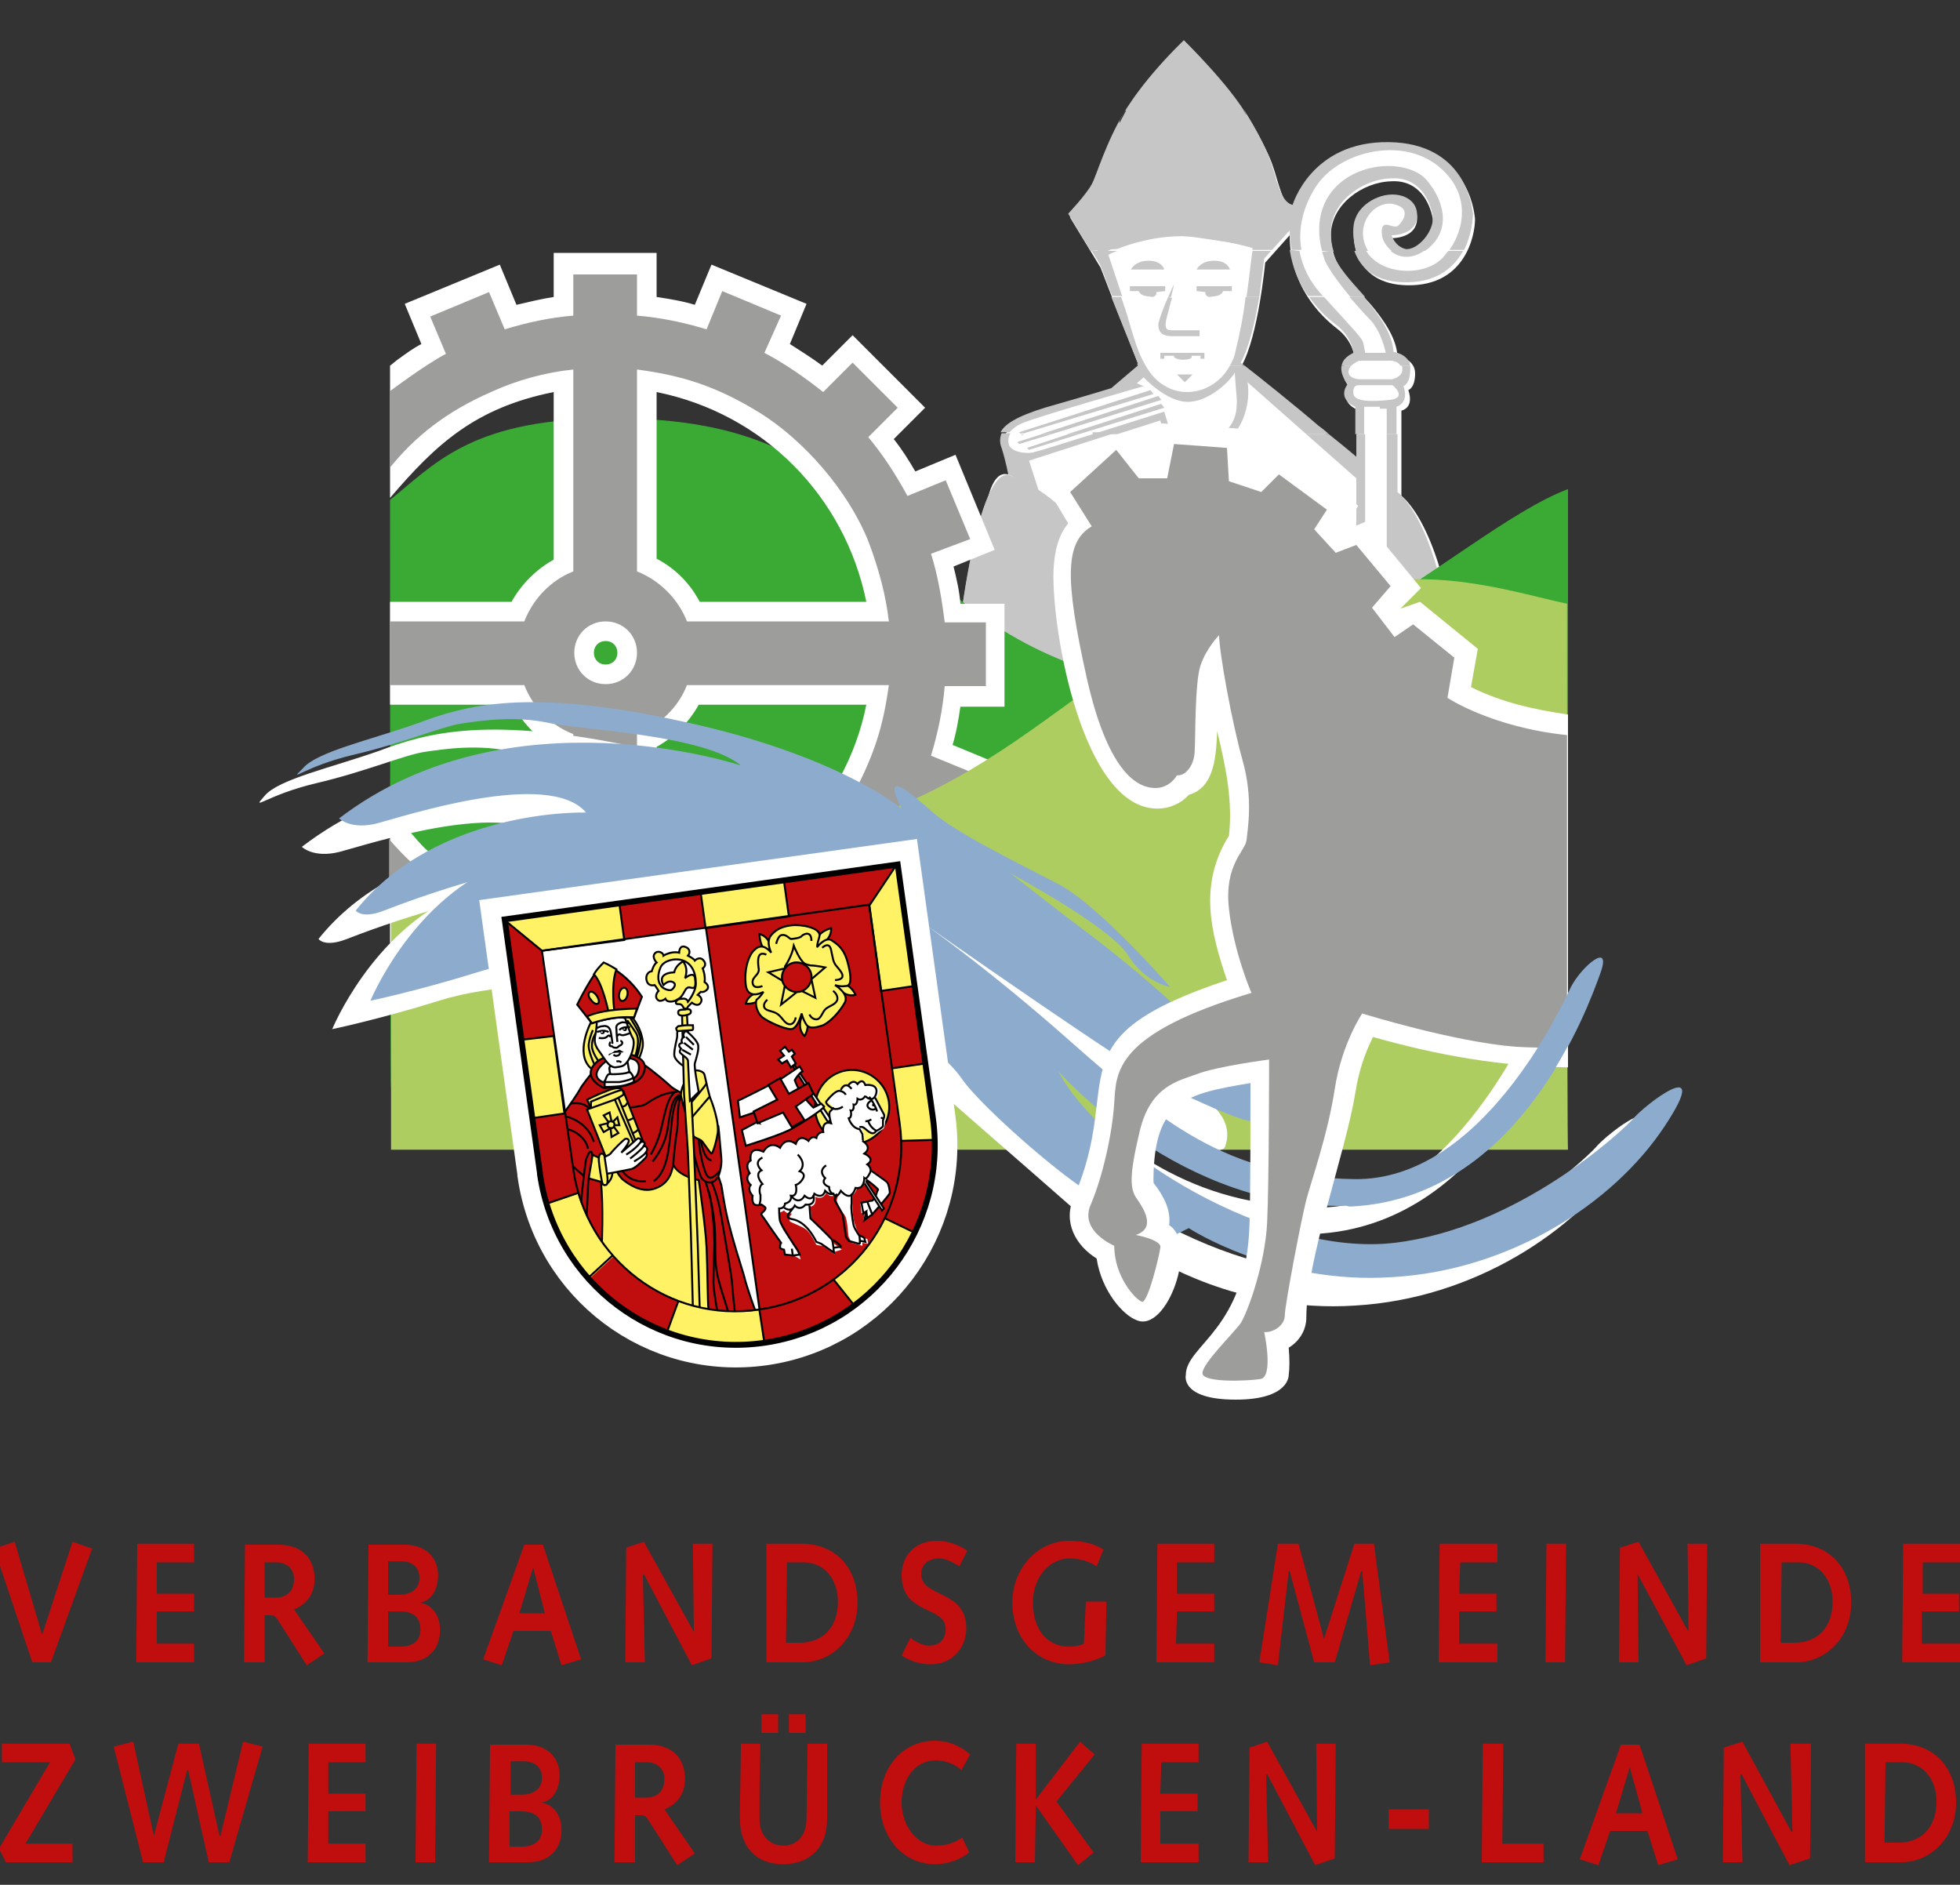 <?xml version="1.0" encoding="utf-8" standalone="no"?><!-- Generator: Adobe Illustrator 24.1.2, SVG Export Plug-In . SVG Version: 6.00 Build 0)  --><svg xmlns="http://www.w3.org/2000/svg" xmlns:xlink="http://www.w3.org/1999/xlink" id="Ebene_1" style="enable-background:new 0 0 200 192.3;" version="1.1" viewBox="0 0 200 192.3" x="0px" xml:space="preserve" y="0px">
<rect x="0" y="0" width="200" height="192.3" fill="#333333" stroke="none"/>
<style type="text/css">
	.st0{fill:#C00D0D;}
	.st1{fill-rule:evenodd;clip-rule:evenodd;fill:#C00D0D;}
	.st2{fill-rule:evenodd;clip-rule:evenodd;fill:#FFFFFF;}
	.st3{fill-rule:evenodd;clip-rule:evenodd;fill:#C6C6C6;}
	.st4{fill:#FFFFFF;}
	.st5{fill:#C6C6C6;}
	.st6{fill:#3AAA35;}
	.st7{fill-rule:evenodd;clip-rule:evenodd;fill:#9D9D9C;}
	.st8{fill:#AECD60;}
	.st9{fill:#8DACCD;}
	.st10{fill-rule:evenodd;clip-rule:evenodd;fill:#8DACCD;}
	.st11{fill:none;stroke:#FFFFFF;stroke-width:4.609;stroke-miterlimit:3.864;}
	.st12{fill:none;stroke:#000000;stroke-width:0.2;stroke-miterlimit:3.864;}
	.st13{fill:#FFF265;stroke:#000000;stroke-width:0.2;stroke-miterlimit:3.864;}
	.st14{fill:#C00D0D;stroke:#000000;stroke-width:0.2;stroke-miterlimit:3.864;}
	.st15{fill:#FFFFFF;stroke:#000000;stroke-width:0.2;stroke-miterlimit:3.864;}
	.st16{fill-rule:evenodd;clip-rule:evenodd;fill:#FFFFFF;stroke:#000000;stroke-width:0.2;stroke-miterlimit:3.864;}
	.st17{fill:#FFF265;}
	.st18{fill:none;stroke:#000000;stroke-width:0.599;stroke-miterlimit:3.864;}
	.st19{fill:#9D9D9C;}
</style>
<polygon class="st0" points="0.6,190 7.4,190 7.4,188.1 2.6,188.1 7.7,179.5 7.1,177.9 0.2,177.9 0.2,179.8 5.1,179.8 -0.1,188.6   0.6,190 "/>
<polygon class="st0" points="14.6,190 16.7,190 19.1,180.6 19.2,180.6 21.3,190 23.4,190 26.8,178.2 24.8,177.7 22.5,187.3   22.4,187.3 20.3,177.9 18.2,177.9 15.7,187.3 15.7,187.3 13.6,177.7 11.6,178.2 14.6,190 "/>
<polygon class="st0" points="31.4,190 37.3,190 37.3,188.1 33.5,188.1 33.5,184.8 37.3,184.8 37.3,183 33.5,183 33.5,179.8   37.3,179.8 37.3,177.9 31.5,177.9 31.4,190 "/>
<polygon class="st0" points="42.4,190 44.4,190 44.5,177.9 42.5,177.9 42.4,190 "/>
<path class="st1" d="M49.9,190h4c2.1,0,3.4-1.3,3.4-3.3c0-1.5-0.8-2.6-2.1-2.8v0c1.1-0.1,1.9-1.2,1.9-2.8c0-1.8-1.3-3.1-3.4-3.1  h-3.7L49.9,190L49.9,190z M52,188.3l0-3.5h1.1c1.5,0,2.2,0.6,2.2,1.9c0,1-0.7,1.7-2,1.7H52L52,188.3z M52.1,183.1l0-3.4h1.3  c1.2,0,1.9,0.6,1.9,1.7c0,1.2-1,1.7-2,1.7H52.1L52.1,183.1z"/>
<path class="st1" d="M62.7,190h2.1l0-4.8h0.6c0.3,0,0.5,0.1,0.7,0.4l3,4.7l1.8-1.2l-3.1-4.5c1.3-0.5,2.1-1.6,2.1-3.1  c0-1.9-1.1-3.5-3.7-3.5h-3.4L62.7,190L62.7,190z M64.8,183.4l0-3.6H66c1,0,1.8,0.6,1.8,1.7c0,1.6-1.2,1.9-1.8,1.9H64.8L64.8,183.4z"/>
<path class="st1" d="M80.5,176.8h1.7v-1.9h-1.7V176.8L80.5,176.8z M77.7,176.8h1.7v-1.9h-1.7V176.8L77.7,176.8z M84.4,177.9h-2  l-0.1,7.6c0,1.6-0.8,2.8-2.4,2.8c-1.3,0-2.4-1-2.4-2.7c0-2.6,0-5.2,0.1-7.7h-2c0,2.5-0.1,5.1-0.1,7.6c0,3.1,1.8,4.7,4.4,4.7  c2.6,0,4.5-1.6,4.5-4.6L84.4,177.9L84.4,177.9z"/>
<path class="st0" d="M98.2,187.5c-0.7,0.4-1.4,0.8-2.7,0.8c-2,0-3.5-2.1-3.5-4.4c0-2.4,1.4-4.3,3.5-4.3c0.9,0,2,0.4,2.6,1l0.9-1.6  c-1-0.9-2.3-1.4-3.6-1.4c-3.2,0-5.6,2.6-5.6,6.3c0,3.6,2.4,6.3,5.6,6.3c1.2,0,2.5-0.4,3.5-1.2L98.2,187.5L98.2,187.5z"/>
<polygon class="st0" points="103.6,190 105.6,190 105.7,184.2 105.7,184.2 110,190.3 111.6,189 107.8,183.8 111.7,179 110.2,177.7   105.7,183.6 105.7,183.6 105.7,177.9 103.7,177.9 103.6,190 "/>
<polygon class="st0" points="116.4,190 122.3,190 122.3,188.1 118.4,188.1 118.4,184.8 122.2,184.8 122.2,183 118.4,183   118.5,179.8 122.3,179.8 122.3,177.9 116.5,177.9 116.4,190 "/>
<polygon class="st0" points="127.4,190 129.4,190 129.2,181.1 129.3,181 134.2,190.3 136.2,189.6 136.3,177.9 134.3,177.9   134.4,186.9 134.4,186.9 129.3,177.7 127.5,178.3 127.4,190 "/>
<polygon class="st0" points="141.7,186.6 145.8,186.6 145.8,184.6 141.7,184.6 141.7,186.6 "/>
<polygon class="st0" points="151.2,190 157.5,190 157.5,188.1 153.3,188.1 153.4,177.9 151.3,177.9 151.2,190 "/>
<path class="st1" d="M164.3,186.8h3.8l1.1,3.5l2-0.6l-3.9-11.7h-1.9l-4.2,11.7l1.9,0.6L164.3,186.8L164.3,186.8z M167.6,185h-2.7  l1.4-4.7h0L167.6,185L167.6,185z"/>
<polygon class="st0" points="175.8,190 177.8,190 177.6,181.1 177.7,181 182.6,190.3 184.7,189.6 184.8,177.9 182.7,177.9   182.9,186.9 182.8,186.9 177.8,177.7 175.9,178.3 175.8,190 "/>
<path class="st1" d="M190.3,190h3.7c2.9,0,5.6-2.4,5.6-6.1c0-3.6-2.3-6-5.7-6h-3.6L190.3,190L190.3,190z M192.3,188.1l0.1-8.3h1.7  c2.1,0,3.5,1.7,3.5,4c0,2.7-1.6,4.2-3.9,4.2H192.3L192.3,188.1z"/>
<polygon class="st0" points="3.3,169.6 5.2,169.6 9.4,158 7.4,157.3 4.3,166.8 4.3,166.8 1.5,157.3 -0.6,158 3.3,169.6 "/>
<polygon class="st0" points="13.9,169.6 19.8,169.6 19.8,167.7 16,167.7 16,164.4 19.8,164.4 19.8,162.6 16,162.6 16,159.4   19.8,159.4 19.8,157.5 14,157.5 13.9,169.6 "/>
<path class="st1" d="M24.9,169.6h2.1l0-4.8h0.6c0.3,0,0.5,0.1,0.7,0.4l3,4.7l1.8-1.2l-3.1-4.5c1.3-0.5,2.1-1.6,2.1-3.1  c0-1.9-1.1-3.5-3.7-3.5H25L24.9,169.6L24.9,169.6z M27,163l0-3.6h1.2c1,0,1.8,0.6,1.8,1.7c0,1.6-1.2,1.9-1.8,1.9H27L27,163z"/>
<path class="st1" d="M37.5,169.6h4c2.1,0,3.4-1.3,3.4-3.3c0-1.5-0.8-2.6-2.1-2.8v0c1.1-0.1,1.9-1.2,1.9-2.8c0-1.8-1.3-3.1-3.4-3.1  h-3.7L37.5,169.6L37.5,169.6z M39.6,167.9l0-3.5h1.1c1.5,0,2.2,0.6,2.2,1.9c0,1-0.7,1.7-2,1.7H39.6L39.6,167.9z M39.6,162.7l0-3.4  h1.3c1.2,0,1.9,0.6,1.9,1.7c0,1.2-1,1.7-2,1.7H39.6L39.6,162.7z"/>
<path class="st1" d="M52.4,166.4h3.8l1.1,3.5l2-0.6l-3.9-11.7h-1.9l-4.2,11.7l1.9,0.6L52.4,166.4L52.4,166.4z M55.6,164.6H53  l1.4-4.7h0L55.6,164.6L55.6,164.6z"/>
<polygon class="st0" points="63.8,169.6 65.8,169.6 65.6,160.7 65.7,160.6 70.6,169.9 72.6,169.2 72.7,157.5 70.7,157.5 70.8,166.5   70.8,166.5 65.7,157.3 63.9,157.9 63.8,169.6 "/>
<path class="st1" d="M78.2,169.6h3.7c2.9,0,5.6-2.4,5.6-6.1c0-3.6-2.3-6-5.7-6h-3.6L78.2,169.6L78.2,169.6z M80.2,167.7l0.1-8.3h1.7  c2.1,0,3.5,1.7,3.5,4c0,2.7-1.6,4.2-3.9,4.2H80.2L80.2,167.7z"/>
<path class="st0" d="M92,168.9c0.9,0.6,1.9,0.9,3,0.9c2.1,0,3.6-1.6,3.6-3.7c0-3.9-4.6-3.1-4.6-5.5c0-1.1,0.9-1.6,1.8-1.6  c0.8,0,1.4,0.4,2.1,0.8l0.8-1.6c-0.9-0.6-2-1-3.1-1c-2.2,0-3.6,1.5-3.6,3.5c0,4.1,4.5,3.1,4.5,5.5c0,1-0.6,1.7-1.7,1.7  c-0.6,0-1.4-0.4-1.9-0.8L92,168.9L92,168.9z"/>
<path class="st0" d="M110.6,167.7c-0.4,0.2-1,0.3-1.5,0.3c-2.3,0-3.7-1.8-3.7-4.5c0-2.8,1.9-4.5,3.7-4.5c1.1,0,2,0.3,2.8,0.8  l0.7-1.7c-0.9-0.6-2.1-0.9-3.5-0.9c-3.2,0-5.8,2.8-5.8,6.3c0,3.7,2.5,6.3,5.8,6.3c1.2,0,2.5-0.3,3.7-0.9l0.1-5.5h-2.1L110.6,167.7  L110.6,167.7z"/>
<polygon class="st0" points="118,169.6 123.9,169.6 123.9,167.7 120,167.7 120.1,164.4 123.9,164.4 123.9,162.6 120.1,162.6   120.1,159.4 123.9,159.4 123.9,157.5 118.1,157.5 118,169.6 "/>
<polygon class="st0" points="128.5,169.6 130.4,169.9 131.5,160.3 131.6,160.3 134.1,169.6 136.2,169.6 138.9,160.3 139,160.3   139.8,169.9 141.8,169.6 140.2,157.5 138.2,157.5 135.1,167.2 135.1,167.2 132.5,157.5 130.4,157.5 128.5,169.6 "/>
<polygon class="st0" points="146.8,169.6 152.8,169.6 152.8,167.7 148.9,167.7 148.9,164.4 152.7,164.4 152.7,162.6 148.9,162.6   149,159.4 152.8,159.4 152.8,157.5 146.9,157.5 146.8,169.6 "/>
<polygon class="st0" points="157.7,169.6 159.7,169.6 159.8,157.5 157.8,157.5 157.7,169.6 "/>
<polygon class="st0" points="165.2,169.6 167.2,169.6 167.1,160.7 167.1,160.6 172.1,169.9 174.1,169.2 174.2,157.5 172.2,157.5   172.3,166.5 172.3,166.5 167.2,157.3 165.3,157.9 165.2,169.6 "/>
<path class="st1" d="M179.6,169.6h3.7c2.9,0,5.6-2.4,5.6-6.1c0-3.6-2.3-6-5.7-6h-3.6L179.6,169.6L179.6,169.6z M181.7,167.7l0.1-8.3  h1.7c2.1,0,3.5,1.7,3.5,4c0,2.7-1.6,4.2-3.9,4.2H181.7L181.7,167.7z"/>
<polygon class="st0" points="194.1,169.6 200,169.6 200,167.7 196.1,167.7 196.1,164.4 199.9,164.4 199.9,162.6 196.2,162.6   196.2,159.4 200,159.4 200,157.5 194.2,157.5 194.1,169.6 "/>
<path class="st2" d="M139.4,67.6v42c0,0-11.1,0-12.8,0c-0.3-3.1-1.1-4.2-1.8-13c-0.8-11.3-1.4-17.9-1.4-17.9s-1.6,1.4-1.4,13.8  c0.1,6.6,0.7,8.9,1.6,17.1c-5.4,0-19.9,0-28.7,0c0-3.7,0-1.1,0.2-5.7c0.4-14.2,1-27.2,2.3-36.2L139.4,67.6L139.4,67.6z M148.4,67.6  c1.5,13.3,2.7,21,2.5,36.9c0,4.3-0.1,1.5-0.1,5c-5,0-9.8,0-9.8,0V67.6H148.4L148.4,67.6z"/>
<path class="st2" d="M97.5,67.6c0.2-1.7,0.5-3.2,0.8-4.6c2.2-10.4,5.2-13,5.2-13s-0.7-2.8-1.1-3.9c-0.4-1.2-0.4-2.6,4.5-4  c4.9-1.4,6.8-2,6.8-2l2.7-2.3c0,0-3.3-8.4-4.1-10.5l-3.1-5.1c0,0,1.8-1.9,2.4-3c0.5-0.9,1.4-4.2,3.4-7.5c0.8,0,10.6,0,12.2,0  c1.2,1.9,2.2,3.9,2.6,5c0.7,1.9,1,4.3,2.3,4.6c0,0,1.9-6.5,9.8-6.4c7.8,0.1,8.5,6.5,8.6,7.3c0.1,0.8-0.4,6.7-6.4,6.9  c-6,0.2-6.3-4.8-5.8-6.5c0.6-1.7,3-2.9,4.8-2.3c0,0,1.6,0.4,1.5,2.1c-0.1,1.7-2,1.9-2.6,1.9c0,0,0.3,1.1,1.4,1.4  c1.2,0.2,3-1.8,2.8-3.4c-0.3-1.6-1.4-4-4.3-3.8c-2.9,0.1-6.1,2.4-6.1,5.5c0,3.1,1.9,4.6,4.1,7.1c2.1,2.5,2.6,4,2.7,5.2  c0,0,1.8,0.3,1.8,1.8c0,1.5-0.7,1.7-0.7,1.7s0.7,1.7-0.7,2.1v8.7c0,0,4.1,2.8,5.7,16.5c0,0.2,0,0.4,0.1,0.6l-7.4,0V41.8h-1.6v25.8  L97.5,67.6L97.5,67.6z M138.5,46.9v-5.1c0,0-1.9-0.7-0.8-2.3c0,0-1.8-2,0.5-3.1c0,0-0.1-1.6-1.8-2.9c-1.7-1.3-4.8-4.4-4.8-9.5  l-2.5,2.8c0,0-0.7,7.5-2.4,10.5c0,0,5.2,4.1,7.9,6.4C137.3,46,138.5,46.9,138.5,46.9L138.5,46.9z"/>
<path class="st3" d="M138.4,76.9v4.3c0,0-3.3,3.9-5.9,5.4c-2.7,1.5-6.2,2.6-6.9,2.5c-0.7-0.1-3-0.1-3-0.1s-1.2-6.4-2.3-12.2l-23.6,0  c-0.7,7.7-1.3,16.9-1.5,26.6c-0.1,4.7-0.2,2.2-0.2,6l28.7,0c1.3,0,1,0,3,0c3,0,12.8,0,12.8,0V76.9L138.4,76.9L138.4,76.9z   M149.5,76.9c0.9,8.4,1.6,15.6,1.4,27.3c0,4.4-0.1,1.7-0.1,5.3l-9.8,0V76.9L149.5,76.9L149.5,76.9z"/>
<path class="st3" d="M104.5,44.3l-0.2,0.1l-0.1-0.1H104.5L104.5,44.3z M107.3,44.3l-3.3,1l-0.2-0.2l2.5-0.8H107.3L107.3,44.3z   M110.1,44.3l-5.1,1.6l-0.2-0.2l4.2-1.4L110.1,44.3L110.1,44.3z M111.5,44.3c-2.9,0.9-5.7,1.8-5.9,1.8c-0.4,0.2-2.1,0.2-2.6-0.6  c0,0-0.3-0.6,0.1-1.3l-0.9,0c-0.2,0.5-0.2,1,0,1.5c0.4,1.2,0.7,2.8,0.7,2.8s-2.5-1.8-4.8,14.1c-0.5,3.7-1.1,8.6-1.6,14.2l23.6,0  c-0.9-4.4-1.7-8.4-1.9-9l7.6-3.1l-5.8-19.2c0,0,2.8,0.4,4.6-0.4c0.5-0.2,0.9-0.6,1.3-1l-1.3,0c-1,0.6-2.5,1-5,0.7l-0.2-0.7h-0.7  l6.3,20.1l-2.3,0.8c0,0-5.7,2.2-5.8,2.1l-2.8-7.3c0,0-1.4-4.3-3.6-4.8c-2.2-0.5-3-0.3-3-0.3l-2.5-7.7l9-2.9H111.5L111.5,44.3z   M133.3,44.3l5.1,4.5v28.1l0.9,0V44.3l-0.9,0v2.3c0,0-0.8-0.7-2.8-2.3L133.3,44.3L133.3,44.3z M142.6,44.3v5.9c0,0,4.1,2.8,5.7,16.5  c0.4,3.8,0.8,7.1,1.2,10.2l-8.5,0V44.3L142.6,44.3L142.6,44.3z M105.6,55.6l-1.7-4c0,0-0.9,1.2-0.6,2.3c0.3,1.3,1.2,1.7,1.7,1.7  C105.6,55.7,105.6,55.6,105.6,55.6L105.6,55.6z"/>
<path class="st3" d="M116.9,37.3c0.5,0.9,1.2,1.7,2.2,2.2c2,1.1,5,0.4,6.4-2.2l1.5,0c1.3,1,5.3,4.2,7.5,6.1c0.4,0.3,0.8,0.6,1.1,0.9  l-2.3,0l-6-5.3c0.3,1.9-0.3,4-1.4,5.3l-1.3,0c1.8-1.1,1.6-3.1,1.6-3.7c-0.1-0.9-0.2-2.6-0.2-2.6c-0.4,0.8-2.6,3-4.8,3  c-2.2,0-4.5-2.5-4.5-2.5l-0.7,0.6l0.7,0.3c0,0-9.8,2.8-12.2,3.7c-0.8,0.3-1.2,0.7-1.5,1l-0.9,0c0.4-0.8,1.6-1.6,4.5-2.5  c4.9-1.4,6.8-2,6.8-2l2.7-2.3c0,0,0-0.1-0.1-0.2L116.9,37.3L116.9,37.3z M143,37.3c0.1,0.1,0.1,0.2,0.1,0.4c0,0.8-1.1,1-1.1,1h-3.2  c0,0-1.1,0-1.2-0.7c0-0.3,0.1-0.5,0.3-0.7l-1,0c-0.2,0.9,0.6,1.9,0.6,1.9c-1.1,1.6,0.8,2.3,0.8,2.3v2.8h0.9v-2.8h1.6v2.8h1.7v-2.8  c1.4-0.5,0.7-2.1,0.7-2.1s0.7-0.2,0.7-1.7c0-0.1,0-0.3,0-0.4L143,37.3L143,37.3z M104.2,44.3l-0.2-0.2l13.4-4.3l0.3,0.4l-13.2,4  H104.2L104.2,44.3z M106.2,44.3l12-3.9l0.3,0.4l-11.2,3.5H106.2L106.2,44.3z M108.9,44.3l9.6-3.1l0.3,0.4l-8.7,2.7H108.9L108.9,44.3  z M114,44.3l4.4-1.4l0.4,1.4l0.7,0l-0.7-2.3c0,0-3.8,1.2-7.3,2.3L114,44.3L114,44.3z M138.7,39.3h3.4c0,0,1.6,1.3-0.3,1.5  c-1.9,0.2-3.7,0.2-3.7-0.7C138,39.2,138.7,39.3,138.7,39.3L138.7,39.3z M120.1,38.2h1.6l-0.8,0.8L120.1,38.2L120.1,38.2z"/>
<path class="st3" d="M114.4,30.3c0.3,0.9,0.6,1.7,0.8,2.5c0.5,1.6,0.9,3.2,1.7,4.5l-0.7,0c-0.3-0.8-1.7-4.2-2.8-7L114.4,30.3  L114.4,30.3z M116.8,30.3c0.1,0,0.2,0,0.4,0c0.1,0,0.3,0,0.4,0L116.8,30.3L116.8,30.3z M119.2,30.3c-0.5,1.1-1,2.5-1,2.8  c0,0.5,0.1,1.2,1.4,1.2h2.8v-0.6h-2.7c-0.6,0-1,0-0.6-1.5c0.2-0.6,0.3-1.3,0.5-1.8L119.2,30.3L119.2,30.3z M124.2,30.3  c-0.1,0-0.2,0-0.4,0c-0.1,0-0.3,0-0.4,0L124.2,30.3L124.2,30.3z M128.5,30.3c-0.4,2.3-1,5.1-1.9,6.7c0,0,0.1,0.1,0.4,0.3l-1.5,0  c0.3-0.5,0.5-1,0.6-1.6c0.4-1.6,0.8-3.6,1-5.4L128.5,30.3L128.5,30.3z M135.1,30.3c3,3.3,4,4.3,4,4.7c0.1,0.3,0.2,1,0.2,1h2.1  c0,0-0.4-2.2-1.7-3.5c-0.5-0.5-1.2-1.3-2-2.2l1.5,0c0.1,0.1,0.2,0.3,0.3,0.4c2.1,2.5,2.6,4,2.7,5.2c0,0,1.5,0.2,1.7,1.4l-1,0  c-0.3-0.5-1-0.5-1-0.5h-3.2c0,0-0.5,0.2-0.8,0.5l-1,0c0.1-0.5,0.4-0.9,1.2-1.3c0,0-0.1-1.6-1.8-2.9c-0.8-0.6-1.8-1.5-2.7-2.8  L135.1,30.3L135.1,30.3z M122.9,36l0,0.6h-0.4l0-0.3h-0.9c0,0,0,0.1,0,0.1c0,0.2-0.4,0.3-0.9,0.3c-0.5,0-0.9-0.2-0.9-0.3  c0,0,0-0.1,0-0.1h-1v0.3h-0.4l0-0.3l0-0.3H122.9L122.9,36L122.9,36z"/>
<path class="st3" d="M114,25.6c-0.6,0.2-0.9,0.4-0.9,0.4s0.7,2.1,1.4,4.2l-1,0c-0.6-1.4-1-2.7-1.3-3.3l-0.8-1.3L114,25.6L114,25.6z   M129.7,25.6l-0.7,0.8c0,0-0.2,1.7-0.5,3.9l-1.3,0c0.3-2.2,0.5-4.1,0.6-4.7L129.7,25.6L129.7,25.6z M132.6,25.6  c0.3,1.6,1,3.1,2.3,4.5c0,0,0.1,0.1,0.1,0.1l-1.5,0c-0.9-1.2-1.6-2.8-1.9-4.7L132.6,25.6L132.6,25.6z M135.9,25.6  c0.6,1.7,1.9,3,3.4,4.7l-1.5,0c-1.1-1.3-2.2-2.8-2.6-3.7c-0.1-0.3-0.2-0.6-0.3-0.9L135.9,25.6L135.9,25.6z M139.4,25.6  C139.4,25.7,139.4,25.7,139.4,25.6c1.6,2.6,6.2,2.6,7.9,0.6c0.2-0.2,0.3-0.4,0.5-0.6l1.5,0c-0.9,1.6-2.5,3.1-5.5,3.2  c-3.5,0.1-5-1.5-5.6-3.2L139.4,25.6L139.4,25.6z M145.3,25.6c-1.3,0.9-2.6,0.7-3.4,0L145.3,25.6L145.3,25.6z M117.6,30.3  c0.5-0.1,0.4-0.5,0.4-0.5l0.9-0.1v-0.5h-3.6v0.5h0.9c0,0,0.1,0.4,0.7,0.5L117.6,30.3L117.6,30.3z M119.5,30.3  c0.2-0.8,0.3-1.3,0.3-1.3s-0.3,0.6-0.6,1.3L119.5,30.3L119.5,30.3z M123.4,30.3c-0.5-0.1-0.4-0.5-0.4-0.5l-0.9-0.1v-0.5h3.6v0.5  h-0.9c0,0-0.1,0.4-0.7,0.5L123.4,30.3L123.4,30.3z M122.1,27.5h3.4c0,0-0.2-0.9-1.6-0.9C122.5,26.6,122.1,27.5,122.1,27.5  L122.1,27.5z M115.4,27.5h3.4c0,0-0.2-0.9-1.6-0.9C115.8,26.6,115.4,27.5,115.4,27.5L115.4,27.5z"/>
<path class="st3" d="M111.3,25.6l-2.3-3.8c0,0,1.8-1.9,2.4-3c0.5-0.9,1.4-4.2,3.4-7.5c1,0,11.3,0,12.2,0c1.2,1.9,2.2,3.9,2.6,5  c0.7,1.9,1,4.3,2.3,4.6c0,0,1.9-6.5,9.8-6.4c7.8,0.1,8.5,6.5,8.6,7.3c0,0.4-0.1,2.1-0.9,3.7l-1.5,0c1.5-2.1,2.3-5.8-1.2-8.6  c-3.8-3-10.1-1.4-12.4,2.1c-1.3,2-1.9,4.3-1.5,6.5l-1,0c-0.1-0.6-0.2-1.3-0.2-2l-1.8,2h-2c0-0.1,0-0.1,0-0.2c0,0-4.2-1.2-7.2-1.2  c-2.9,0-5.3,0.8-6.6,1.3L111.3,25.6L111.3,25.6z M134.9,25.6c-0.5-1.9-0.6-4.8,1.8-6.9c2.8-2.4,7.3-2.2,8.9-0.3  c1.6,1.9,2.6,4.8,0.2,6.9c-0.1,0.1-0.3,0.2-0.4,0.3l-3.4,0c-0.6-0.5-1-1.2-1-1.8c-0.1-1.7,1.2-0.3,1.7-0.8c0.5-0.5,1.4-1.8-0.6-2.2  c-2-0.3-4,2.3-2.5,4.8l-1.2,0c-0.4-1.3-0.4-2.6-0.1-3.3c0.6-1.7,3-2.9,4.8-2.3c0,0,1.6,0.4,1.5,2.1c-0.1,1.7-2,1.9-2.6,1.9  c0,0,0.3,1.1,1.4,1.4c1.2,0.2,3-1.8,2.8-3.4c-0.3-1.6-1.4-4-4.3-3.8c-2.9,0.1-6.1,2.4-6.1,5.5c0,0.8,0.1,1.4,0.3,2L134.9,25.6  L134.9,25.6z M114.3,12.2c0.6-1.2,2.6-4.3,6.5-8.1c0,0,4.8,4.7,6.5,7.8l-1.2,0.1c0,0-2.8-4-5.4-6.3c0,0-3.9,4-5.5,7  C115.2,12.7,113.9,13,114.3,12.2L114.3,12.2z M111.8,21.8l1,2c0,0,2.1-1.7,6.7-1.6c4.6,0.1,8.3,1.1,8.3,1.1l1-1.4c0,0-0.7-1.2-1-3.2  c-0.2-1.2-2-4.5-3.9-7.4c-1.7,0-6,0-6.5,0c-0.5,0.7-0.8,1.3-1,1.7c-0.8,1.6-2,5.3-2.5,6.3C113.3,20.4,111.8,21.8,111.8,21.8  L111.8,21.8z M112.5,25.2l-2.3-3.2c0,0,2.5-2.8,3.1-4.9c0.4-1.2,1-3.2,2.6-5.8c1.7,0,8.6,0,9.7,0c0.5,0.8,1,1.5,1.3,2.3  c1.7,3.6,2.4,7.2,3.5,8.2l-2,3c0,0-2.7-1.4-7.6-1.3C116,23.6,112.5,25.2,112.5,25.2L112.5,25.2z"/>
<polygon class="st4" points="123.7,59.9 126.4,68.3 117.9,69.9 114.4,64.5 123.7,59.9 "/>
<path class="st4" d="M103.3,48.6c12.1,7.2,19.9,11,19.9,26.2c0,8.7,14.3,18.4-14.2,12.8C101,86.1,97.1,44.9,103.3,48.6L103.3,48.6z"/>
<path class="st5" d="M109.7,22.1l2.6,3.9c0,0,4-2.6,9.6-1.8c5.6,0.8,7.2,1.2,7.2,1.2l2.4-3.4l-4-9.7l-0.4-0.7l-0.5-0.8l-2.1-1.1  L120.7,5l-5.8,6.3l-0.8,1.5l-0.7,2.2l-1.7,4.4L109.7,22.1L109.7,22.1z"/>
<polygon class="st4" points="139.4,41.7 141.5,41.7 141.5,109.5 139.4,109.5 139.4,41.7 "/>
<path class="st5" d="M103.3,48.6c12.5,5.2,11.2,20.5,11.2,35.6c0,22.9,9.4,23.7-13.5,23.7C92.8,107.9,97.1,44.9,103.3,48.6  L103.3,48.6z"/>
<path class="st6" d="M39.8,51c4.4-3.5,8.1-8.1,21.5-8.3c28.9-0.6,26.7,16.8,47.9,25c20.5,7.9,39.2-13.4,50.8-17.8c0,0,0,58.4,0,58.4  l-120.1,2.7C39.8,110.9,39.8,51,39.8,51L39.8,51z"/>
<path class="st2" d="M61.8,65.4c-0.7,0-1.2,0.5-1.2,1.2c0,0.7,0.5,1.2,1.2,1.2c0.7,0,1.2-0.5,1.2-1.2C63,65.9,62.5,65.4,61.8,65.4  L61.8,65.4z M71.3,71.9c-1,1.8-2.5,3.3-4.3,4.3v17c10.6-2,19.3-10.7,21.4-21.3L71.3,71.9L71.3,71.9z M67,57c1.9,1,3.4,2.5,4.4,4.4  l17,0C86.2,50.6,77.9,42.2,67,40V57L67,57z M52.3,71.9l-12.5,0l0-10.5l12.4,0c1-1.8,2.5-3.3,4.3-4.3V40c-8,1.6-12,5.3-16.7,10.8  c0,0,0-13.5,0-13.5c0.3-0.2,0.6-0.5,0.9-0.7c0.7-0.5,1.5-1.1,2.3-1.5L41.3,31l9.7-4l1.7,4.1c1.3-0.3,2.5-0.6,3.8-0.8l0-4.5H67v4.5  c1.3,0.2,2.6,0.4,3.9,0.8l1.7-4.1l9.7,4l-1.7,4.1c1.1,0.7,2.2,1.4,3.3,2.2l3.1-3.1l7.4,7.4l-3.2,3.2c0.8,1,1.5,2.1,2.2,3.3l4.1-1.7  l4,9.7l-4.2,1.7c0.3,1.2,0.6,2.5,0.7,3.8l4.5,0l0,10.5l-4.5,0c-0.2,1.3-0.4,2.6-0.8,3.9l4.1,1.7l-4,9.7l-4.1-1.7  c-0.7,1.1-1.4,2.2-2.2,3.2l3.1,3.1l-7.4,7.4l-3.1-3.1c-1,0.8-2.1,1.5-3.2,2.2l1.7,4.1l-9.7,4l-1.7-4.1c-1.3,0.3-2.5,0.6-3.8,0.8v4.4  H56.5V103c-1.3-0.2-2.6-0.4-3.8-0.7l-1.7,4.1l-9.7-4l1.7-4c-1.1-0.7-2.2-1.4-3.2-2.2c0,0,0-13.7,0-13.7c1.3,1.5,2.8,3.3,3.5,4  c3.6,3.4,8.3,5.8,13.2,6.8l0-17C54.7,75.2,53.3,73.7,52.3,71.9L52.3,71.9z"/>
<path class="st7" d="M58.5,74.9c-2.3-0.9-4.1-2.7-5-5l-13.7,0l0-6.5l13.7,0c0.9-2.3,2.7-4.2,5-5.1V37.7c-2.9,0.3-5.8,1.1-8.4,2.3  c-4.6,2-7.8,4.6-10.3,7.7v-7.8c0,0,3.6-2.7,5.7-3.8l-1.6-3.8l6-2.5l1.6,3.8c2.3-0.7,4.6-1.2,7-1.4v-4.2H65v4.2  c2.4,0.2,4.8,0.7,7.1,1.4l1.6-3.9l6,2.5L78,36c2.1,1.1,4.1,2.5,6,4l3-3l4.6,4.6l-3,3c1.5,1.8,2.8,3.8,4,6l3.9-1.6l2.5,6L95,56.5  c0.7,2.2,1.1,4.6,1.4,7l4.2,0l0,6.5l-4.2,0c-0.2,2.4-0.7,4.8-1.4,7.1l3.9,1.6l-2.5,6l-3.9-1.6c-1.1,2.1-2.5,4.1-4,5.9l3,3l-4.6,4.6  l-3-3c-1.8,1.5-3.8,2.8-5.9,4l1.6,3.9l-6,2.5L72,99.9c-2.3,0.7-4.6,1.2-7,1.4v4.1h-6.5v-4.1c-2.4-0.2-4.7-0.7-7-1.4l-1.6,3.8l-6-2.5  l1.6-3.8c-2-1.1-4-2.4-5.8-3.8v-8c0,0,3.1,3.9,7.6,6.2c4.4,2.4,8,3.3,11.1,3.6L58.5,74.9L58.5,74.9z M65,37.7v20.6  c2.3,0.9,4.2,2.8,5.1,5.1l20.6,0c-0.3-2.6-1-5.3-2.1-8.2C86.5,50,82,44.9,77.5,42.1C73.1,39.4,69.6,38.3,65,37.7L65,37.7z   M90.7,69.9l-20.6,0c-0.9,2.3-2.8,4.1-5.1,5v20.6c2.6-0.3,5.6-0.9,8.8-2.4c6.5-2.9,11.1-8,13.3-12.1C89.2,77,90.1,74.2,90.7,69.9  L90.7,69.9z M65,66.6c0-1.8-1.4-3.2-3.2-3.2c-1.8,0-3.2,1.4-3.2,3.2c0,1.8,1.4,3.2,3.2,3.2C63.6,69.8,65,68.4,65,66.6L65,66.6z"/>
<path class="st8" d="M159.9,61.6c-3.7-0.8-8.9-2.4-14.5-2.5c-28.9-0.6-34.2,15.6-55.3,23.8c-19.9,7.7-38.5,7.8-50.2,7.5  c0,0,0,26.9,0,26.9h120.1C159.9,117.2,159.9,61.8,159.9,61.6L159.9,61.6z"/>
<path class="st4" d="M88,86.5c0,0,4.9,2.5,11.1,6.1c8.5,4.9,19.7,14.9,20.8,16.9c0.8,1.4,3.7,4.6-2.2,3.3  C114.9,112.1,88,92.7,88,92.7L88,86.5L88,86.5z"/>
<path class="st4" d="M98.6,112.3c0,0-22.1-14-26.6-15.6c-4.6-1.5,4.9-1.8,8.6-0.6c3.7,1.2,21,12.2,21,13.4  C101.5,110.9,98.6,112.3,98.6,112.3L98.6,112.3z"/>
<path class="st4" d="M88.2,100.5c0,0-17.4-5.1-25-2.3c-7.6,2.9-12.3,2-18.4,3.9c-6.1,1.9-10.9,2.9-10.9,2.9s4-9.8,12.8-13.7  c8.8-3.8,24.3-4.8,24.3-4.8L88.2,100.5L88.2,100.5z"/>
<path class="st2" d="M115.5,103.5c0,0-7.2-8.3-11.4-10.5c-4.2-2.2-10.6-5.3-12.9-7.4c-2.3-2-5.2-4.5-3.1-0.3c0,0-6.5-5.5-22.4-8.9  c-15.9-3.5-22.2-1.6-27,0.2c-4.8,1.7-10.3,2.9-11.7,4.6c-1.5,1.7,0.2-0.1,5.3-1.3c5.1-1.2,9-2.9,11.1-3.2c2.1-0.3,5.4-0.8,9,0  c3.6,0.7,15.7,1.2,19.4,4.3c0,0-23.6-7.9-41,5.4c0,0,1.2,1.2,3.9,0.5c2.7-0.7,17.5-5.6,21.3-1.1c0,0-15.1-0.5-23.5,10  c0,0,0.6,0.9,2.9,0c2.3-0.9,16.5-6.3,23.8-5c7.3,1.3,17.2,2.6,22.6,7.4c5.5,4.8,16.4,6.9,17.3,12.3c0,0-15-10.1-20.9-12  c-6-1.9-16.3-2.9-20,0.7c0,0,0.4,0.5,2.3,0.1c1.9-0.4,8.3-2.1,16.3,1.7c8,3.9,17.7,9.2,20.6,11.7c3.8,3.3,12.7,11.1,12.7,11.1l6.2,5  l1.2-0.6c0,0,8.8,5.8,20.8,5c12-0.7,22.5-7.5,27.7-15.3s-2.1-2.2-3.2-0.8c-1.2,1.3-11.7,11.1-24.3,12.6  c-12.6,1.5-30.1-9.3-34.3-17.5c0,0,12.6,14.5,29.9,13.7c17.3-0.8,24.2-20.3,25.4-23.7c1.2-3.3-1.8-0.8-2.9,1.3  c-1,2.1-9.2,19.9-22.2,19.7c-13.1-0.2-19.8-6-28.8-13.9c-8.9-7.9-15.6-12.5-15.6-12.5s22.6,15.9,25.9,17.3c3.3,1.4,8.6,4.2,9.1,2.9  c0.5-1.3,0.5-3.6-3.3-5.6c-3.7-2-25.6-16.5-25.6-16.5l0.7-1.4l-3.2-3.6l14.7,10.6l0.9-0.8L99.1,92c0,0,9.9,5.3,11.9,8.2  C113,103.2,115.5,103.5,115.5,103.5L115.5,103.5z"/>
<path class="st9" d="M91.8,83.6c0,0,4.9,2.5,11.1,6.1c8.5,4.9,19.7,14.9,20.8,16.9c0.8,1.4,3.7,4.6-2.2,3.3  c-2.8-0.6-29.7-20.1-29.7-20.1L91.8,83.6L91.8,83.6z"/>
<path class="st9" d="M102.5,109.5c0,0-22.1-14-26.6-15.6c-4.6-1.5,4.9-1.8,8.6-0.6c3.7,1.2,21,12.2,21,13.4  C105.4,108,102.5,109.5,102.5,109.5L102.5,109.5z"/>
<path class="st9" d="M93.7,110.9c0,0,1-0.8-0.5-2.3c-1.4-1.5-10-8.6-14.7-9.8c-4.7-1.2-4.9-0.1-4.9-0.1s0.9,1.1,2,1.1  c1.1,0.1,6,0.5,9.9,4.5c3.8,4,5.7,5.1,6.4,5.7C92.6,110.5,93.7,110.9,93.7,110.9L93.7,110.9z"/>
<path class="st9" d="M92.1,97.6c0,0-17.4-5.1-25-2.3c-7.6,2.9-12.3,2-18.4,3.9c-6.1,1.9-10.9,2.9-10.9,2.9s4-9.8,12.8-13.7  c8.8-3.8,24.3-4.8,24.3-4.8L92.1,97.6L92.1,97.6z"/>
<path class="st10" d="M119.4,100.7c0,0-7.2-8.3-11.4-10.5c-4.2-2.2-10.6-5.3-12.9-7.4c-2.3-2-5.2-4.5-3.1-0.3c0,0-6.5-5.5-22.4-8.9  c-15.9-3.5-22.2-1.6-27,0.2c-4.8,1.7-10.3,2.9-11.7,4.6C29.3,80,31,78.2,36.1,77c5.1-1.2,9-2.9,11.1-3.2c2.1-0.3,5.4-0.8,9,0  c3.6,0.7,15.7,1.2,19.4,4.3c0,0-23.6-7.9-41,5.4c0,0,1.2,1.2,3.9,0.5c2.7-0.7,17.5-5.6,21.3-1.1c0,0-15.1-0.5-23.5,10  c0,0,0.6,0.9,2.9,0c2.3-0.9,16.5-6.3,23.8-5c7.3,1.3,17.2,2.6,22.6,7.4c5.5,4.8,16.4,6.9,17.3,12.3c0,0-15-10.1-20.9-12  c-6-1.9-16.3-2.9-20,0.7c0,0,0.4,0.5,2.3,0.1c1.9-0.4,8.3-2.1,16.3,1.7c8,3.9,15.3,8.7,17.5,11.9c2.2,3.2,12,11.6,14.3,12.3  c2.3,0.7,1.5-1.4,1.5-1.4l6.2,5l1.2-0.6c0,0,8.8,5.8,20.8,5c12-0.7,22.5-7.5,27.7-15.3c5.2-7.8-2.1-2.2-3.2-0.8  c-1.2,1.3-11.7,11.1-24.3,12.6c-12.6,1.5-30.1-9.3-34.3-17.5c0,0,12.6,14.5,29.9,13.7c17.3-0.8,24.2-20.4,25.4-23.7  c1.2-3.3-1.8-0.8-2.9,1.3c-1,2.1-9.2,19.9-22.2,19.7c-13.1-0.2-19.8-6-28.8-13.9c-8.9-7.9-15.6-12.5-15.6-12.5s22.6,15.9,25.9,17.3  c3.3,1.4,8.6,4.2,9.1,2.9c0.5-1.3,0.5-3.6-3.3-5.6c-3.7-2-25.6-16.5-25.6-16.5l0.7-1.4l-3.2-3.6l14.7,10.6l0.9-0.8l-9.9-7.7  c0,0,9.9,5.3,11.9,8.2C116.8,100.3,119.4,100.7,119.4,100.7L119.4,100.7z"/>
<path class="st11" d="M95.2,114.1L95.2,114.1c1.5,11.1-6.2,21.3-17.2,22.9c-11.1,1.6-21.3-6.1-22.9-17.2l0-0.1l-3.6-25.9l40.1-5.6  L95.2,114.1L95.2,114.1z"/>
<polygon class="st0" points="71.7,92.7 90.2,90.1 94.1,118.4 91.3,126.8 83.4,133.8 77.7,135.3 71.7,92.7 "/>
<polygon class="st4" points="54,96 71.8,93.5 77.7,135.1 74.3,135.6 65.8,133.3 60.9,128.8 57.9,124.1 54,96 "/>
<line class="st12" x1="71.8" x2="77.7" y1="93" y2="135"/>
<path class="st13" d="M60.6,119l2.5-0.6l5.8-0.4l2.4,0.9l0.6,2.4l0.8,6.6l0.5,6.1c0,0-3.2-0.4-5-1.3c-1.8-0.9-5-3-6.4-4.9  c-1.5-1.9-2-3.3-2-3.3L60.6,119L60.6,119z"/>
<path class="st14" d="M61.4,127.2c0,0,0.2-4.3-0.1-6.7l-0.3-1.3l1.7-0.2c0,0,0.3,0.8,0.8,1.3c0.6,0.5,1.9,1.4,3.2,1  c1.3-0.4,1.8-1.3,2-2.5c0,0,0.3,1.1,2.6,1.6c0,0,0.7,4.7,0.8,6.9c0.1,2.2,0.1,5.3,0.2,6.4c0,0,3.5,0.3,4.8,0.1c0,0-0.9-2.4-1.2-3.7  c-0.4-1.3-1.1-3.5-1.6-5.5c-0.5-2.1-0.6-3.3-0.7-3.7c-0.1-0.3-0.3-0.9-0.3-0.9s0.4-0.9,0.3-1.9c-0.1-1-0.2-2.4-0.3-3.2  c0,0-3.3-3-3.4-3.2c-0.2-0.1-1.2-0.6-1.5-0.9c-0.3-0.3-2.1-1.8-2.6-2.1c-0.5-0.3-5.5,0.9-5.5,0.9s-0.9,1.1-1.1,1.5  c-0.2,0.4-1.3,2-1.4,2.1c-0.1,0.2-0.3,0.5-0.3,0.5l0.9,6.4l1,3.9l1,1.7L61.4,127.2L61.4,127.2z"/>
<path class="st12" d="M73.2,133.8c0,0-0.4-2.1-0.4-3c0-0.9,0.1-3.5,0.1-3.9c0-0.4-0.1-3.8-0.6-5.4 M72.6,118.4c0,0-0.8,0-1.1-2.2   M73.4,119.5c0,0-0.7,0.9-1.1,0.6c-0.5-0.3-1-3.1-1-3.9 M70.6,116.9c0,0,0.6,2.6,1,3.3c0.5,0.7,1.4,0.5,1.6-0.1 M65.9,120.5  c0,0-1.6,0.3-2.5-1.2 M68.7,118.9c0-0.4,0.2-2.6,0.4-3.6c0.1-1,0-2.9,0.4-3.4 M66.7,120.5c0,0,1.1-0.5,1.5-3.1  c0.4-2.5,0.3-5.1,1.3-5.6 M66.6,118.5c0,0,1.2-1.4,1.5-3.2c0.3-1.8,0.4-3.3,1.3-3.6 M66.4,117.8c0,0,0.8-1.3,1.1-2.8  c0.4-1.6,0.6-3,1.4-3.6 M64.2,113c0,0,1.2-0.1,1.6-0.3c0.4-0.2,1.5-1.2,3.3-1.3 M59.6,120c0,0-1.3-1.1-1.6-1.5"/>
<path class="st13" d="M71,109.2c0,0,0.8,0,0.9,0.5c0.1,0.5,0.5,2.2,0.6,2.4c0.1,0.2,1,2.6,0.7,3.7c-0.2,1.1-0.5,1.9-0.6,1.9  c-0.1,0-0.8-1.1-1-1.3c-0.2-0.2-0.8-0.3-0.9-0.6c-0.3-0.7-1.1-3.4-1.2-3.9s0.2-1.2,0.5-1.8C70.3,109.5,71,109.2,71,109.2L71,109.2z"/>
<path class="st15" d="M69.8,108.8c0,0-1-0.6-1-1.2c0-0.7,0.3-1.6,0.3-1.9c0-0.3,0-0.6,0.1-0.7c0.1,0,0.6,0,0.6,0l0.2,3.8L69.8,108.8  L69.8,108.8z"/>
<path class="st12" d="M58.2,112.6c0,0,1.4-0.3,2,0.6"/>
<path class="st13" d="M60.1,112.6l-0.2-0.4c0,0,1.2-0.6,1.8-0.8c0.9-0.4,1.7-0.6,1.9,0l0.6,1.9l-3.5,0.6l-0.4-0.5L60.1,112.6  L60.1,112.6z"/>
<path class="st13" d="M60.3,113l0-0.6c0,0,2.8-1.2,3.2-1.2c0,0,0.2,0.3,0.1,0.7c-0.1,0.4-3.1,1.4-3.1,1.4L60.3,113L60.3,113z"/>
<path class="st13" d="M61.8,118l-1.9-4.8l2.8-1c0,0,0.8-0.4,0.9-0.5c0.1-0.1,0-0.4,0-0.4l2,5.1l-3.4,2.1L61.8,118L61.8,118z"/>
<path class="st12" d="M62.7,112.1l2,4.6 M63.1,112l1.8,4.5"/>
<polygon class="st13" points="61.4,120.6 60,120.2 60.4,117.8 61.1,118.1 61.6,120.5 61.4,120.6 "/>
<path class="st13" d="M61.7,120.9c0,0,0.8-0.3,0.8-1.4l0-0.4l-0.8,0.2l-0.2,1.1l0.1,0.3L61.7,120.9L61.7,120.9z"/>
<polygon class="st13" points="62.1,114.5 61.6,113.8 62.2,113.5 62.4,114.4 62.6,114.4 63,114 63.2,114.8 62.7,114.8 62.6,114.9   63.1,115.6 62.4,116 62.3,115.1 61.6,115.5 61.2,114.8 62,114.6 62.1,114.5 "/>
<path class="st13" d="M60.3,104.3c0,0-1.7,3.2,0,4.7l4.5-0.1c0,0,0.8-1.6,0.8-2.3c0,0,0.1-1.2-1-2.7c0,0-1.6-0.4-2.2-0.3  C61.8,103.5,60.3,104.3,60.3,104.3L60.3,104.3z"/>
<path class="st14" d="M61.6,111c0,0-1.1-0.5-1.3-1.3c-0.2-0.8,0.7-1.6,1.4-1.8c0.7-0.2,2.3-0.5,3-0.2c0.7,0.3,1.1,0.6,1.1,1.2  c0,0.6-0.4,1.4-1.5,1.7C63.3,111,61.6,111,61.6,111L61.6,111z"/>
<path class="st15" d="M61.5,110.4c0,0-1.6-0.6,0.3-2.1c0,0,2.2-0.4,2.6-0.3c0.5,0.1,0.8,0.4,0.8,0.9c0,0.5-0.2,1.1-0.8,1.2  C63.9,110.2,61.5,110.4,61.5,110.4L61.5,110.4z"/>
<path class="st15" d="M61.7,110.3l0,0.6c0,0,1.1,0,1.7-0.1c0.6-0.1,1.4-0.4,1.3-0.5c0-0.1-0.2-0.5-0.2-0.5L61.7,110.3L61.7,110.3z"/>
<path class="st15" d="M61.7,110.4c0,0,0.2-0.7,0.4-0.8l2.2-0.2c0,0,0.3,0.3,0.3,0.5c0,0.2-0.8,0.4-1.4,0.5  C62.5,110.4,61.7,110.4,61.7,110.4L61.7,110.4z"/>
<path class="st15" d="M62.3,108.7c0,0-0.2,0.3-0.1,0.4c0,0.1,0,0.5,0.2,0.5c0.2,0,2,0,1.8-0.4c-0.1-0.3-0.1-0.7-0.2-0.9L62.3,108.7  L62.3,108.7z"/>
<path class="st12" d="M65,107.8c0,0,0.5-1.4,0.3-2.1c-0.2-0.7-1-1.8-1-1.9 M64.8,107.8c0,0,0.6-1.6,0.1-2.4  c-0.5-0.8-0.9-1.3-0.9-1.3 M60.7,108.7c0,0-0.8-1.6-0.6-2.3c0.1-0.7,0.4-1.3,0.4-1.3 M61.1,108.3c0,0-0.7-0.9-0.7-1.6  c0-0.8,0.4-1.3,0.4-1.3"/>
<path class="st15" d="M60.9,104.2c0,0,0,0.5-0.1,1.1c-0.1,0.6-0.3,1.1,0.3,1.9c0.6,0.8,1,1.7,1.7,1.7c0.7-0.1,0.9-0.1,1.3-0.7  c0.4-0.6,0.8-1.9,0.4-2.4c-0.3-0.6-0.7-1.9-0.7-1.9l-0.9-0.3l-2.1,0.6L60.9,104.2L60.9,104.2z"/>
<path class="st14" d="M60.4,104.4l-1.5-1.9c0,0,1.6-3.3,2.7-4.2c0,0,2.3,0.9,3.9,3.4l-0.8,2.1c0,0-1.1-0.1-2.3,0.1  C61.2,104.1,60.4,104.4,60.4,104.4L60.4,104.4z"/>
<path class="st13" d="M62.1,103.3c0,0-0.6-3-1.5-3.9c0.3-0.5,0.7-0.9,1-1.2c0,0,0.5,0.2,1.3,0.7c-0.6,1.6-0.2,4.3-0.2,4.3  L62.1,103.3L62.1,103.3z"/>
<path class="st13" d="M83.2,113.5c-0.3-2.1,1.2-4,3.2-4.3c2.1-0.3,4,1.2,4.3,3.2c0.3,2.1-1.2,4-3.2,4.3  C85.4,117,83.5,115.6,83.2,113.5L83.2,113.5z"/>
<polygon class="st15" points="84.5,114.5 80.9,108.8 81.1,108.7 84.8,114.2 84.5,114.5 "/>
<path class="st4" d="M88.2,120.2c0,0,1.5,1.1,1.4,1.2c-0.1,0.1-0.2,0.5-0.2,0.5s-0.2,0.5-0.4,0.6c-0.2,0-0.5,0.1-0.5,0.1l-0.7,0.2  l0.1,1l0.4-0.3l-0.2,1l0.9-0.7c0,0,1.8-2,1.8-2.2c0-0.2-0.1-0.9-0.3-1.1c-0.2-0.2-2.1-1.5-2.1-1.5L88.2,120.2L88.2,120.2z"/>
<path class="st12" d="M88.2,120.2c0,0,1.5,1.1,1.4,1.2c-0.1,0.1-0.2,0.5-0.2,0.5s-0.2,0.5-0.4,0.6c-0.2,0-0.5,0.1-0.5,0.1l0.5,1.3  c0,0,1.8-2,1.8-2.2c0-0.2-0.1-0.9-0.3-1.1c-0.2-0.2-2.1-1.5-2.1-1.5"/>
<polygon class="st4" points="88,120.4 90,123.5 90.2,123.3 88.1,120.1 88,120.4 "/>
<polyline class="st12" points="88,120.4 90,123.5 90.2,123.3 88.1,120.1 "/>
<path class="st4" d="M81,128.1l-0.9-0.1l-0.1-0.5c0,0-0.5-0.1-0.4-0.3c0-0.3,0.1-0.4,0.1-0.4s-1.5-2.1-1.6-2.3  c-0.2-0.3-0.5-0.6-0.4-0.7c0.1-0.1,0.5-0.4,0.4-0.6c-0.2-0.2-0.4-0.3-0.4-0.3s-0.6,0.2-0.8-0.1c-0.2-0.3-0.1-0.8-0.1-0.8  s-0.6-0.6-0.2-1.1c0,0-0.7-0.6-0.1-1.2c0,0-0.6-0.9,0.1-1.3c0,0-0.3-1.6,1.3-0.9c0,0,0.6-1.2,1.7-0.4c0,0,0.5-1.2,1.6-0.4  c0,0,0.3-1.1,1.3-0.3c0,0,0.3-0.6,0.8-0.3c0,0,0.1-0.6,0.7-0.6c0,0-0.2-1.2,0.8-0.9c0,0-0.3-1-0.1-1.2c0.2-0.2,0.4-0.4,0.4-0.4  s-0.5-0.4-0.6-0.6c0-0.2,0.9-1.3,1.4-1.1c0,0,0.2-0.6,0.8-0.5c0,0,0.4-0.7,1-0.2c0,0,0.5-0.6,0.9,0.1c0,0,1.2-0.1,1.1,0.6  c-0.1,0.7-0.3,0.7-0.3,0.7s1,1.8,1,1.9c0,0.1-0.1,0.4-0.1,0.4s0.1,0.6-0.2,0.9c-0.3,0.2-0.5,0.3-0.5,0.3s-0.3,0.3-0.5,0.2  c-0.2-0.1-0.7-0.7-1.2-0.6c0,0,0.5,0.7,0.2,1.3c0,0,1,0.6,0.2,1.3c0,0,1.1,0.5,0.3,1.1c0,0,0.8,0.8-0.2,1.4c0,0-0.1,1-0.9,0.9  c0,0-0.2,0.7-0.5,0.8c0,0-0.1,2,0.2,2.9c0.3,0.9,0.4,1.2,0.8,1.4c0.3,0.2,0.5,0.2,0.5,0.2l0.1,0.5l-0.6-0.1l0,0.3l-1.1-0.3  c0,0-0.2-0.4-0.3-0.6c-0.1-0.3-0.1-1.8-0.4-2.2c-0.3-0.4-0.9-1.3-0.8-1.6c0.1-0.3,0.1-0.4,0.1-0.4l-0.3-0.1c0,0-0.4,0.4-0.9-0.2  c0,0-0.3,0.8-1.1,0.4c0,0,0.2,0.9-0.5,1l0.1,1.3l2.2,2.2l0,0.2l0.9,0.7l-0.7,0.2l0,0.3c0,0-1.2-0.9-1.3-0.9c-0.2,0-0.6-0.1-0.6-0.1  s-0.6-1.3-1.1-1.6c-0.4-0.3-1.6-0.7-1.6-0.8c-0.1-0.1,0-0.3,0-0.5c0.1-0.1,0.2-0.3,0.2-0.3s-0.5,0.1-0.8-0.3c0,0-0.3,0.2-0.4,0.2  c0,0-0.1,1.2,0.4,1.9c0.5,0.7,1.5,2.3,1.5,2.4c0.1,0.1,0.2,0.5,0.2,0.5L81,128.1L81,128.1z"/>
<path class="st15" d="M77.2,114.5l-1.5,0.8l0.4,1.6c0,0,3.9-1.2,4.8-1.8c0.9-0.5,3.1-1.9,3.2-2.2l-0.3-0.3L83,113  c0,0-1.4-1.3-1.9-2.8c0,0,0.4-0.7,0.8-0.9l-0.3-0.5c0,0-1.5,1-2.1,1.4c-0.6,0.3-3.7,1.9-4.2,2.1l0.2,1.7c0,0,1.2-0.4,1.5-0.5  l0.5,1.1L77.2,114.5L77.2,114.5z"/>
<path class="st13" d="M76.1,102.4c0,0,0.2-1.2,1.9-1.2c0,0,0,0.6-0.6,0.9C76.8,102.5,76.1,102.4,76.1,102.4L76.1,102.4z"/>
<path class="st13" d="M77.5,95.3c0,0,1.2,0.2,1.2,1.9c0,0-0.6,0-0.9-0.6C77.5,96,77.5,95.3,77.5,95.3L77.5,95.3z"/>
<path class="st13" d="M84.8,94.7c0,0,0.2,1.2-1.4,1.8c0,0-0.2-0.5,0.2-1.1C84,94.9,84.8,94.7,84.8,94.7L84.8,94.7z"/>
<path class="st13" d="M87.3,101.5c0,0-1.1,0.4-2-1c0,0,0.5-0.3,1.1,0C87,100.8,87.3,101.5,87.3,101.5L87.3,101.5z"/>
<path class="st13" d="M82.1,105.7c0,0-0.9-0.7-0.2-2.2c0,0,0.5,0.3,0.5,0.9C82.5,105.1,82.1,105.7,82.1,105.7L82.1,105.7z"/>
<path class="st13" d="M77.9,101.2c0,0-1.6,0.9-1.8-0.7c-0.2-1.6,0.3-3.1,0.9-3.6c0.6-0.6,1.2-0.3,1.7,0.3c0,0-0.6-1.1,0-1.8  c0.6-0.7,1.3-0.9,2.1-1c0.8-0.1,3.1,0.2,2.8,1.2c-0.3,1-0.2,1-0.2,1s0.8-1,1.4-0.7c0.6,0.4,1.3,0.8,1.7,2.3c0.4,1.5,0.4,2.4-0.2,2.4  c-0.6,0.1-1.1-0.1-1.1-0.1s1.5,0.9,1,1.8c-0.5,0.9-1.4,1.9-2.2,2.3c-0.9,0.3-1.5,0.4-1.8-0.2c-0.3-0.5-0.4-1-0.4-1s-0.4,1.6-1.1,1.6  c-0.7,0-2.4-0.8-2.9-1.2c-0.5-0.4-0.8-1.3-0.6-1.8C77.6,101.7,77.9,101.2,77.9,101.2L77.9,101.2z"/>
<path class="st13" d="M80.1,98.6c0,0,0.7-1,0.9-2.1c0,0,0.6,1.5,1.1,1.8c0,0,0.1,0.1,0.6,0.2c0.5,0,1.5,0.2,1.5,0.2l-1.4,1.2  l0.4,1.9l-1.4-0.7c0,0-0.5,0-0.6,0.2c-0.1,0.1-1.5,1.2-1.5,1.2l0.4-2l-0.2-0.4l-1.5-0.9l1.7-0.4L80.1,98.6L80.1,98.6z"/>
<path class="st14" d="M79.8,99.9c-0.1-0.8,0.5-1.6,1.3-1.7c0.8-0.1,1.6,0.5,1.7,1.3c0.1,0.8-0.5,1.6-1.3,1.7  C80.7,101.3,79.9,100.7,79.8,99.9L79.8,99.9z"/>
<path class="st12" d="M79.2,96.3c0,0,0.2-0.9,0.6-0.9c0.4-0.1,0.8,0.4,0.9,0.4c0.2,0,1-0.1,1.1-0.3c0.2-0.2,1-0.6,1,0.5 M77.8,100.6  c0,0-0.9,0.4-1-0.3c-0.1-0.7,0.8-0.8,0.6-1.6c-0.1-0.8-0.1-1.7,0.8-1.3 M83.9,96.7c0,0,0.7-0.7,0.9,0.2c0.2,0.9,0.2,1.2,0.5,1.6  c0.3,0.4,1.4,1.4-0.1,1.5 M82.6,103.5c0,0,0.2,0.5,0.7,0.5c0.5,0,0.6-0.8,1-1.1c0.4-0.3,0.9-0.4,1.1-0.8c0.2-0.4-0.2-0.9-0.4-1   M81.2,103.8c0,0-0.1,0.7-0.6,0.7c-0.5,0-0.7-0.6-1.2-1c-0.5-0.4-1.2-0.3-1.4-0.7c-0.2-0.4,0.3-0.8,0.3-0.8"/>
<polygon class="st14" points="79.3,112.2 78.4,110.7 79.6,110 80.5,111.6 82.5,110.5 83,111.6 81.2,112.9 82.1,114.3 80.8,115   79.9,113.5 77.3,114.6 76.9,113.4 79.3,112.2 "/>
<polygon class="st15" points="80.3,108.2 80.7,108.9 81.2,108.5 80.8,107.8 81.1,107.5 80.8,107.1 80.5,107.3 80.1,106.8   79.6,107.2 80,107.7 79.4,108.1 79.8,108.5 80.3,108.2 "/>
<path class="st12" d="M86,112.9c0,0-0.6,0.5-1.2,0.1c-0.6-0.4-0.5-0.6-0.5-0.6s0.9-1.2,1.4-1.1c0.5,0.1,0.6,0.4,0.6,0.4 M85.8,111.2  c0,0,0.4-1,1.1-0.1 M86.5,110.8c0,0,0.5-0.8,1-0.2c0,0,0.5-0.7,0.8,0.1c0,0,1.4-0.2,1.1,0.9c-0.3,1-1.1,0.3-1.1,0.2  c0,0-0.3,0.6-0.8,0.3c0,0,0,0.7-0.4,0.6c0,0,0.1,0.7-0.3,0.6c0,0,0.2,0.7-0.2,0.8c0,0,0.3,1,1.1,1.1c0,0,0.2,0.3,0.3,0.5  c0,0.2,0.1,0.7,0,0.7c0,0,1.1,0.6,0.2,1.3c0,0,1.2,0.5,0.3,1.1c0,0,0.6,0.4,0.2,1c-0.3,0.6-0.5,0.4-0.5,0.4s0,1.2-0.9,1  c0,0-0.2,0.7-0.6,0.8c-0.4,0.1-0.9-0.5-0.9-0.5s-0.3,0.6-0.5,0.5c-0.2-0.1-0.7-0.3-0.7-0.9c0,0-0.9-0.3-0.4-0.9c0,0-0.8-0.7,0.1-1.3   M85.1,121.7c0,0-0.3,0.4-0.9-0.2c0,0-0.2,0.9-1.1,0.3c0,0-0.2,0.9-1,0.2c0,0-0.5,1-1.3,0.1 M81.4,117.8c0,0,1,0.9,0.2,1.7  c0,0,0.7,0.2,0.3,0.8c-0.3,0.5-0.7,0.6-0.7,0.6s0.3,1.2-0.5,1.1c0,0,0.2,0.6-0.6,0.8c0,0,0,0.5-0.6,0.5c0,0,0,0.9,0.1,1.3  c0.1,0.4,1.6,2.7,1.7,2.8c0.1,0.1,0.3,0.6,0.3,0.6l-0.7,0.1l-0.1-0.7 M81,128.1l-0.9-0.1l-0.1-0.5c0,0-0.5-0.1-0.4-0.3  c0-0.3,0.1-0.4,0.1-0.4s-1.5-2.1-1.6-2.3c-0.2-0.3-0.5-0.6-0.4-0.7c0.1-0.1,0.5-0.4,0.4-0.6c-0.2-0.2-0.4-0.3-0.4-0.3  s-0.6,0.2-0.8-0.1c-0.2-0.3-0.1-0.8-0.1-0.8s-0.6-0.6-0.2-1.1c0,0-0.7-0.6-0.1-1.2c0,0-0.6-0.9,0.1-1.3c0,0-0.3-1.6,1.3-0.9  c0,0,0.6-1.2,1.7-0.4c0,0,0.5-1.2,1.6-0.4c0,0,0.3-1.1,1.3-0.3c0,0,0.3-0.6,0.8-0.3c0,0,0.1-0.6,0.7-0.6c0,0-0.2-1.2,0.8-0.9  c0,0-0.3-1-0.1-1.2c0.2-0.2,0.4-0.4,0.4-0.4 M87.7,115c0,0,0.3-0.1,0.5,0.1c0.2,0.1,0.8,0.9,1.2,0.3c0,0,0.6-0.3,0.7-0.5  c0-0.3,0-0.6,0-0.6s0.2-0.4,0.1-0.6c-0.1-0.2-0.9-1.7-0.9-1.7 M88.3,114.4c0,0,0.4,0,0.6-0.2 M88.6,114.4c0,0,0.2,0.7,0.9,1   M89.9,114c0,0,0.1,0.1,0.2,0.1 M88.7,111.9c0,0,0.6,0.8,0.8,1.5 M88.9,112.3c0,0-0.6,0.3-0.3,0.7c0.4,0.4,0.8,0.1,0.8,0.1"/>
<path d="M89.3,112.8c0,0-0.2,0.2-0.3,0c-0.1-0.2,0.2-0.2,0.2-0.2L89.3,112.8L89.3,112.8z"/>
<path class="st12" d="M88.5,122.6l-0.6,0.1l0.2,1.1l0.3-0.2l-0.2,0.9l0.8-0.6 M88.5,124.3l-0.1-0.7 M80,123.2c0,0,0.7,0.6,1.1-0.2  c0,0,0.5,0.6,1.1-0.1c0,0,1.1,0.2,0.8-1 M80.9,123.3c0,0-0.5,0.6-0.5,0.7c0,0.1-0.1,0.3,0.5,0.4c0.5,0.1,1.5,0.5,2.4,2.3l0.5,0.2  l1.3,0.9c0,0-0.1-1.1-0.2-1.3c-0.1-0.2-2.2-2.2-2.2-2.2l-0.1-1.3 M85,126.5c0,0,0.8,0.5,0.8,0.7l-0.7,0.1 M85.4,121.8  c0,0-0.3,0.5-0.2,0.7c0.1,0.2,0.8,1.4,0.8,1.5s0.3,2,0.3,2.1c0,0.1,0.3,0.5,0.3,0.5s1,0.3,1.1,0.3c0.1,0,0-0.8,0-0.8  s-0.5-0.7-0.6-1.1c-0.1-0.4-0.3-1.9-0.2-2.2c0-0.3,0-1,0-1 M87.6,126c0,0,0.5,0.2,0.6,0.3c0,0.1,0.1,0.4,0.1,0.4l-0.5-0.1   M77.5,122.9c0,0,0.1-0.4,0.1-0.5c0-0.1,0-0.4,0-0.5c-0.1-0.1-0.2-0.9,0.2-1.1c0,0-0.9-1-0.1-1.4c0,0-0.9-0.8,0.1-1.3"/>
<path class="st13" d="M60.4,104.4l-0.5-0.7c0,0,0.8-0.4,2.3-0.6c1.5-0.2,2.8-0.2,2.8-0.2l-0.3,0.9c0,0-1.1-0.1-2.3,0.1  C61.2,104.1,60.4,104.4,60.4,104.4L60.4,104.4z"/>
<path class="st13" d="M63.2,101.3c0.1-0.4,0.4-0.6,0.6-0.5c0.2,0.1,0.3,0.4,0.2,0.8c-0.1,0.4-0.4,0.6-0.6,0.5  C63.2,102,63.1,101.7,63.2,101.3L63.2,101.3z"/>
<path class="st13" d="M60.9,101.6c-0.2-0.3-0.5-0.5-0.7-0.4c-0.2,0.1-0.2,0.5,0.1,0.8c0.2,0.3,0.5,0.5,0.7,0.4  C61.2,102.3,61.1,101.9,60.9,101.6L60.9,101.6z"/>
<path class="st12" d="M60.9,104.9c0,0,0.3-0.2,0.6-0.2c0.4-0.1,0.7,0.1,0.8,0.5c0.1,0.4,0.2,1.3,0.2,1.3 M60.9,105.3  c0,0,0.7-0.3,1.2,0 M61.1,105.9c0,0,0.6,0.1,0.8-0.1c0.2-0.2,0.3-0.2,0.4,0"/>
<path d="M61.2,105.2c0,0,0.1,0.4,0.3,0.3c0.3,0,0.2-0.4,0.2-0.4l-0.4,0L61.2,105.2L61.2,105.2z"/>
<path class="st4" d="M61.3,105.3C61.3,105.3,61.3,105.3,61.3,105.3c0.1-0.1,0.2-0.1,0.2,0C61.5,105.4,61.4,105.4,61.3,105.3  C61.4,105.4,61.3,105.4,61.3,105.3L61.3,105.3z"/>
<path class="st12" d="M64.2,104.4c0,0-0.3-0.1-0.7-0.1c-0.4,0.1-0.7,0.3-0.6,0.7c0,0.4,0.1,1.3,0.1,1.3 M64.3,104.8  c0,0-0.8-0.1-1.1,0.3 M64.3,105.4c0,0-0.7,0.3-0.9,0.2c-0.2-0.1-0.3-0.1-0.4,0.1"/>
<path d="M64,104.8c0,0,0,0.4-0.2,0.4c-0.3,0-0.3-0.3-0.3-0.3l0.4-0.1L64,104.8L64,104.8z"/>
<path class="st4" d="M63.6,105C63.6,105,63.6,104.9,63.6,105c0.1-0.1,0.2-0.1,0.2,0C63.7,105,63.7,105.1,63.6,105  C63.6,105.1,63.6,105.1,63.6,105L63.6,105z"/>
<path class="st12" d="M62.3,106.3c0,0-0.1,0.1-0.1,0.3c0,0.2,0.3,0.1,0.3,0.2c0.1,0.1,0.3,0.1,0.4,0.1c0.1,0,0.3-0.2,0.3-0.2  s0.3-0.1,0.3-0.3c0-0.1-0.1-0.2-0.2-0.2"/>
<path d="M62.1,107.7c0,0,0-0.2,0.1-0.2c0.1,0,0.5-0.2,0.5-0.3c0,0,0.1,0,0.2,0c0.1,0,0.2-0.1,0.3-0.1c0.1,0,0.3,0.2,0.4,0.2  c0.1,0,0,0.1-0.3,0.1c-0.3,0-0.7,0-0.9,0.1C62.3,107.6,62.1,107.7,62.1,107.7L62.1,107.7z"/>
<path class="st12" d="M62.6,107.6c0,0,0.2,0.2,0.4,0.1c0.2,0,0.3-0.3,0.3-0.3 M62.9,108.3c0,0,0.3-0.1,0.5,0.1"/>
<path class="st13" d="M62,114.8c0-0.2,0.1-0.4,0.3-0.4c0.2,0,0.4,0.1,0.4,0.3c0,0.2-0.1,0.4-0.3,0.4C62.2,115.1,62,115,62,114.8  L62,114.8z"/>
<path class="st16" d="M61.5,118.1c0,0,0.6-0.2,0.8-0.4c0.2-0.3,1.3-1.4,1.5-1.5c0.2-0.1,0.5,0.1,0.3,0.4c-0.1,0.3-0.7,1-0.7,1  s1.4-1.2,1.6-1.4c0.2-0.2,0.5,0.1,0.4,0.3c0,0,0.6-0.1,0.3,0.4c0,0,0.6,0.1,0.2,0.7c0,0,0.3,0.2-0.1,0.6c-0.4,0.4-1.1,1.1-1.5,1.1  c-0.4,0.1-2.6,0.5-2.6,0.5L61.5,118.1L61.5,118.1z"/>
<path class="st12" d="M63.9,117.8c0,0,1.2-0.7,1.6-1.5 M64.3,118.2c0,0,1.1-0.8,1.5-1.4 M64.7,118.5c0,0,0.9-0.5,1.3-1"/>
<path class="st13" d="M61.7,118.1c0-0.2-0.1-0.4-0.3-0.4c-0.2,0-0.3,0.2-0.3,0.6c0,0.4,0.3,2.4,0.4,2.5c0,0.1,0.2,0.1,0.3,0.1  c0.1,0,0.2-0.1,0.2-0.5C62,119.9,61.7,118.2,61.7,118.1L61.7,118.1z"/>
<path class="st14" d="M60.3,117.5c0.1,0,0.2,0.4,0.1,0.7c0,0.3-0.4,2.1-0.4,2.8c0,0.7-0.2,3.9-0.2,3.9s-0.5-1.5-0.5-2.1  c0-0.6,0.4-4,0.5-4.5C60,117.8,60.1,117.5,60.3,117.5L60.3,117.5z"/>
<path class="st12" d="M63.5,112.9c0,0,0.4,0,0.5-0.4 M64.1,114.3c0,0,0.4-0.1,0.6-0.3 M64.6,115.6c0,0,0.5-0.2,0.5-0.4 M57.7,115.2  c0,0,0.7,0,1.4,0.6c0.8,0.6,0.9,1.4,0.9,1.4 M57.7,113.9c0,0,2.2,0.4,2.9,2.6"/>
<path class="st13" d="M68.9,102.1c0,0-0.8,0.3-1-0.2c0,0-0.5,0.4-0.8,0.1c-0.3-0.3-0.1-0.7,0.1-0.9c0,0-0.3-0.5-0.4-0.6  c0,0-0.6,0.2-0.8-0.4c-0.2-0.6,0.2-1,0.5-1c0,0,0.2-0.7,0.5-0.9c0,0-0.5-0.5-0.2-0.9c0.3-0.4,0.9-0.1,0.9,0.2c0,0,0.8-0.5,1.6-0.3  c0,0,0-0.8,0.6-0.6c0.6,0.2,0.5,0.7,0.3,0.9c0,0,0.6,0.3,0.7,0.5c0,0,0.5-0.5,0.9,0c0.4,0.5-0.1,0.8-0.1,0.8s0.3,0.7,0.2,1.4  c0,0,0.5,0.3,0.3,0.7c-0.3,0.4-0.7,0.3-0.7,0.3l-0.3,0.3c0,0,0.6,0.3,0.3,0.8c-0.3,0.5-0.9,0-0.9,0l-0.4,0.4l-0.1,0.2l-0.3,0  c0,0-0.2-0.4-0.3-0.4c-0.1-0.1-0.4,0-0.5-0.1c-0.1-0.1,0-0.5,0.6-0.5c0.5-0.1,0.6,0.3,0.6,0.3s0.9-1.1,0.8-2c0-0.9-0.4-1.9-1.3-2.2  c-0.8-0.3-2,0-2.3,0.7c-0.3,0.7-0.3,1.4,0,1.8c0.2,0.4,0.9,0.6,1.1,0.5c0.2-0.1,0.5-0.5,0.3-0.7c-0.2-0.2-0.6-0.3-1.1,0.2  c0,0-0.8-1.2,1.1-1.3c0,0,0.1-0.7,0.9-1.1c0,0,0.6,0.6,0.2,1.7c0,0,0.8-0.7,1-0.1c0.1,0.6,0.1,1.1-0.2,1.1c-0.3,0-0.4-0.2-0.7,0.1  c-0.2,0.3-0.3,0.6-0.6,0.9C69.1,102,68.9,102.1,68.9,102.1L68.9,102.1z"/>
<polygon class="st13" points="69.6,103.6 69.8,111.6 70.2,117.6 70.5,125.8 70.7,133.4 71.4,133.6 71.2,127 70.8,117 70.4,108.9   70.1,103.6 70.1,103.4 69.6,103.4 69.6,103.6 "/>
<path class="st13" d="M69.2,104.7c0,0,0.6-0.1,0.9-0.1c0.3,0,0.6,0,0.6,0c0,0.1,0.1,0.5-0.1,0.5c-0.2,0-1.3,0.1-1.4,0.1  c-0.1,0-0.2-0.1-0.2-0.3C69.2,104.7,69.2,104.7,69.2,104.7L69.2,104.7z"/>
<path class="st13" d="M69.2,103.3c0,0.1,0,0.4,0.7,0.3c0.5-0.1,0.6-0.2,0.6-0.4c0-0.2-0.2-0.3-0.6-0.2  C69.3,103,69.2,103.1,69.2,103.3L69.2,103.3z"/>
<path class="st15" d="M71.3,111.4c0,0-0.5-2.5-0.4-2.9c0.1-0.4,0.5-1.5,0.3-2c-0.2-0.5-1.1-1.3-1.2-1.3c-0.1,0-0.4,0.3-0.2,0.6  c0,0-0.4,0.2-0.2,0.6c0,0-0.6,0.1-0.1,0.6c0,0-0.3,0.3,0,0.5c0.3,0.3,0.6,0.4,0.7,0.7c0,0.2,0.2,4.1,0.2,4.1L71.3,111.4L71.3,111.4z  "/>
<path class="st12" d="M70,105.8l0.8,0.8 M69.8,106.4l0.9,0.7 M70.5,107.6l-0.9-0.5 M70.6,112.4c0,0,1.4-1.6,1.5-1.9 M70.6,114  l1.8-2.1 M72.6,120.6c0,0,0.6,1.1,1,3.5c0.4,2.3,1.1,6.4,1.1,6.8c0,0.4,0.3,3.1,0.3,3.1 M72,120.6c0,0,0.7,2,0.9,4.2  c0.2,2.2-0.1,3.8,0.4,5.7c0.5,1.9,0.8,2.5,1,3.4"/>
<path class="st1" d="M95.2,114.1L95.2,114.1c1.5,11.1-6.2,21.3-17.2,22.9c-11.1,1.6-21.3-6.1-22.9-17.2l0-0.1l-3.6-25.9l40.1-5.6  L95.2,114.1L95.2,114.1z M58.5,119.3L58.5,119.3L55.3,97l33.4-4.7l3.1,22.3l0,0c1.3,9.2-5.1,17.7-14.3,19  C68.3,135,59.8,128.5,58.5,119.3L58.5,119.3z"/>
<polygon class="st13" points="55.3,97 63.7,95.9 63.2,92.2 51.4,93.8 55.3,97 "/>
<polygon class="st13" points="71.5,91.1 80,89.9 80.5,93.5 72,94.7 71.5,91.1 "/>
<polygon class="st13" points="88.7,92.4 91.5,88.2 93.3,100.6 89.9,101.1 88.7,92.4 "/>
<path class="st17" d="M92,116.4l3.3,0c0,0-0.2-2.4-0.5-4.6c-0.3-2.3-0.5-3.2-0.5-3.2L91,109l0.8,5.4c0,0,0.1,1.1,0.1,1.3  C91.9,116,92,116.4,92,116.4L92,116.4z"/>
<path class="st17" d="M87.1,133.2l-2-2.6c0,0,2.4-1.8,3.7-3.7c1.3-1.9,1.5-2.6,1.5-2.6l3,1.4c0,0-3,4.7-3.9,5.6  C88.6,132.1,87.1,133.2,87.1,133.2L87.1,133.2z"/>
<path class="st17" d="M68.1,135.8l1.1-3c0,0,3.8,1.5,8.3,0.9l0.4,3.2c0,0-3,0.6-5.4,0.1C70,136.4,68.1,135.8,68.1,135.8L68.1,135.8z  "/>
<path class="st17" d="M55.7,122.9c0,0,1,2.9,2.2,4.8c1.2,1.9,2.2,2.8,2.2,2.8l2.5-2.3c0,0-1.4-1.2-2.6-3.8c-1.2-2.6-1-2.6-1-2.6  L55.7,122.9L55.7,122.9z"/>
<polygon class="st13" points="53.1,106.1 56.5,105.7 57.6,113.6 54.2,114.1 53.1,106.1 "/>
<path class="st18" d="M95.2,114.1L95.2,114.1c1.5,11.1-6.2,21.3-17.2,22.9c-11.1,1.6-21.3-6.1-22.9-17.2l0-0.1l-3.6-25.9l40.1-5.6  L95.2,114.1L95.2,114.1z"/>
<path class="st12" d="M58.5,119.3L58.5,119.3L55.3,97l33.4-4.7l3.1,22.3l0,0c1.3,9.2-5.1,17.7-14.3,19  C68.3,135,59.8,128.5,58.5,119.3L58.5,119.3z M91,109l3.4-0.5 M91.9,116.4l3.3-0.1 M90.3,124.3l2.9,1.4 M85.1,130.6l2,2.5   M77.5,133.7l0.5,3.3 M68.1,135.8l1.1-3 M60,130.4l2.5-2.3 M55.8,122.8l3.2-1.1"/>
<path class="st4" d="M111.9,128.4c-2.1-1.3-3.5-3.7-2.3-6.3c5.2-12-2.4-16.1,15.6-22.1c-1.7-5-2.8-9.6,0-14.4  c0.1-0.1,0.1-0.2,0.2-0.3c0.8-7.1-2.8-13.5-2.8-20.5l3.4,1.4c0,0-0.2,0.2-0.5,0.7c-2.7,3.7,0.6,12.8-4.2,14.2  c-0.8,0.9-2,1.4-3.2,1.4c-7.6,0-10.8-18.1-10.6-24.3c0.1-2,0.5-3.6,1.5-4.8l-2.1-3.5l10.5-3.1h0.3l0.8-3.6l8.9,0.6l0.3,3.8l0.8,0.3  l2.2-2.1l7.9,5.8l-1.5,2.3l0.2,0.2l2.1-0.9l5.6,6.8l-2.1,2.1l2-0.7l5.9,4.8l-0.7,3.9c3.2,1.6,6.5,2.3,9.9,2.8c0,0,0,36,0,36  c-6.8-0.1-13.2-1.2-19.9-3.1c-0.9,1.8-1.5,3.7-1.8,5.7c-1,6.1-5,17.1-5,22.9c0,1.4-0.8,2.5-1.8,3.1c0.1,1.1,0.1,2.1,0,2.8  c0,0,0.1,2.5-5.4,2.5c-5.7,0-5.1-2.5-5.1-2.5c0-3.1,6.2-4.6,6.5-15.4c0.1-3.1,0.1-10.6,0.1-14.4c-6.6,1.1-9.8,1.8-9.9,9.7  c0,0.4,0,0.6,0.1,0.6c0.9,1.2,1.7,2.6,1.5,4.2c3,1.9-0.2,11-3.3,9.7C114.6,134.2,112.4,131.7,111.9,128.4L111.9,128.4z"/>
<path class="st19" d="M129.5,108.1c0,0-5.4,0.7-7.4,1.5c-1.9,0.7-4.7,1.2-5.8,5.8c-1.1,4.6-1,5.9-0.3,6.9c0.7,1,2,3-0.1,3.7  c0,0,2.7,0.5,2.5,1.3c-0.1,0.8-1.3,5.8-1.9,5.5c-0.6-0.2-2.8-2.5-2.8-5.7c0,0-3.6-1.5-2.4-4.2c1.2-2.8,2.2-7.2,2.4-10.4  c0.2-3.1,0-7,14-11.2c0,0-1.8-4.1-2.3-8.6c-0.5-4.5,1.7-5.9,1.8-7c0.1-1.1,0.7-4.2-0.4-8.1c-1.1-3.9-2.4-11.1-2.4-12.8  c0,0-1.3,1.3-1.9,3.1c-0.6,1.8-0.5,7.5-0.6,8.9c-0.1,1.4-1,2.4-1.8,2.3c0,0-0.7,1.3-2.2,1.3s-4.7-1-7-11.2  c-2.3-10.3-2.2-13.9,0.5-15.5l-2.2-3.5l4.7-4.3l2.3,2.9h2.9l0.7-3.5l5.4,0.4l0.2,3.4l3.3,1.1l1.8-1.8l4.9,3.6l-1.3,2l2.2,2.4  l2.1-0.8l3.5,4.2L140,62l2.3,3l1.9-1.3l4.2,3.4l-0.7,4.1c0,0,4.5,3,12.2,3.8c0,0,0,31.9,0,31.9c-1.8,0-3.5,0-5.2-0.1  c-6.4-0.5-15.7-3.4-15.7-3.4s-2.1,3.1-2.8,7.7c-0.7,4.6-2.4,9.4-2.9,11.3c-0.5,1.9-2.2,10.8-2.2,11.8c0,1.1-1.3,1.8-2.1,1.7  c0,0,1,4.6-0.4,4.8c-1.3,0.2-5.9,0.4-5.9-0.6c0-1,3.1-4,3.9-5.1c0.7-1.1,2.5-6,2.7-10.3C129.5,120.6,129.5,108.1,129.5,108.1  L129.5,108.1z"/>
<path class="st9" d="M137.8,123.1c17.3-0.8,24.2-20.4,25.4-23.7c1.2-3.3-1.8-0.8-2.9,1.3c-1,2.1-9.2,19.9-22.2,19.7  C136.7,120.3,136.4,123.1,137.8,123.1L137.8,123.1z"/>
</svg>